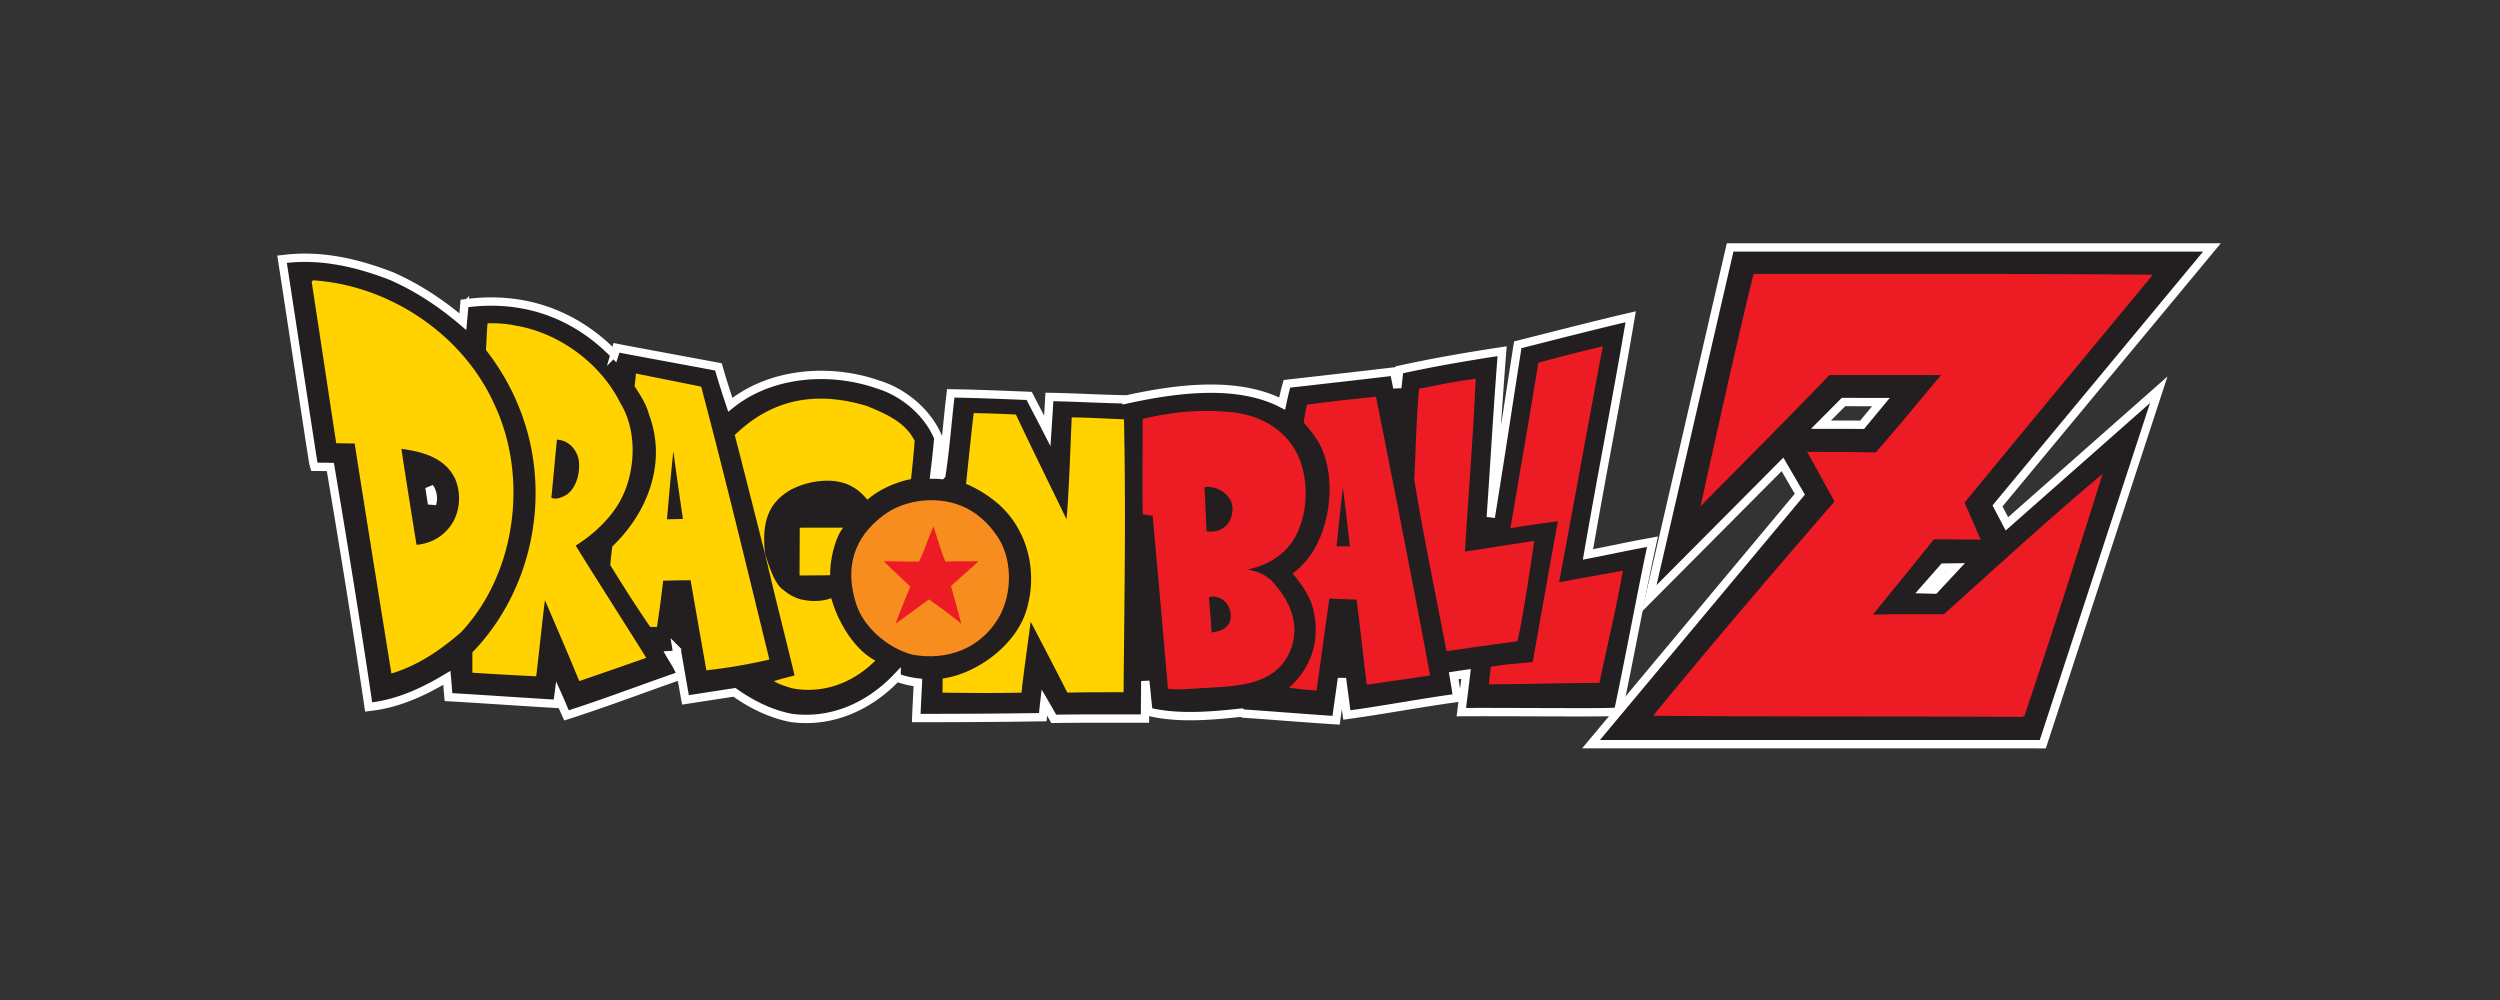 <svg xmlns="http://www.w3.org/2000/svg" width="300" height="120" fill="none" viewBox="0 0 300 120"><rect x="0" y="0" width="300" height="120" fill="#333333" stroke="none"/><path fill="#231F20" stroke="#fff" d="m232.148 70.754-1.225-.033 2.293-2.607 1.411-.02-2.479 2.66Zm12.625 18.55h.363l.113-.345 13.231-40.442.571-1.747-1.377 1.217-16.845 14.875-1.129-2.152 25.054-30.195.68-.819h-57.819l-.09.388-9.226 40.012-.393 1.706 1.235-1.241 14.758-14.836 2.081 3.58-24.372 29.178-.686.82h53.851Zm-21.314-38.335-4.943-.008 2.701-2.716 4.488.008-2.246 2.716Z"/><path fill="#231F20" stroke="#fff" d="M180.941 49.031a1685.43 1685.43 0 0 1-2.049 13.04c.183-2.566.341-5.04.503-7.556.236-3.677.478-7.447.811-11.741l.049-.629-.624.096c-3.738.574-7.625 1.245-11.371 2.061l-.353.077-.038.359-.08.744-.113 1.049c-.094-.49-.193-.99-.304-1.506l-.096-.445-.452.054c-3.088.367-6.173.717-9.263 1.068l-2.794.318-.335.038-.09.325a31.91 31.91 0 0 0-.44 1.848l-.044.201c-2.666-1.382-5.799-1.828-8.94-1.788-3.361.042-6.774.64-9.716 1.284a229.32 229.32 0 0 1-4.617-.147 275.69 275.69 0 0 0-4.174-.14l-.486-.01-.025.484c-.048.905-.108 1.815-.167 2.726l-.003.04-.054.82c-.326-.638-.657-1.271-.987-1.904-.353-.675-.705-1.349-1.051-2.026l-.133-.26-.292-.012c-2.922-.12-5.862-.24-8.673-.287l-.453-.008-.052.45c-.13 1.115-.242 2.228-.354 3.337-.204 2.021-.407 4.028-.709 6.01a5.411 5.411 0 0 0-.411-.037 8.572 8.572 0 0 0-.433-.012c.169-1.425.334-2.83.461-4.273l.011-.122-.048-.114c-1.259-3.02-4.205-5.406-7.198-6.307-5.778-2.014-12.863-1.478-17.715 2.436-.486-1.46-.882-2.671-1.34-4.25l-.085-.296-.302-.057c-1.444-.27-3.463-.644-5.412-1.005-2.847-.528-5.542-1.027-6.07-1.135l-.453-.092-.127.444a10.15 10.15 0 0 1-.114.365c-4.72-4.846-10.827-7.028-17.6-6.182l-.403.05-.033.406a154.389 154.389 0 0 1-.156 1.784c-2.648-2.264-5.5-4.12-8.523-5.452l-.01-.005-.01-.004c-3.87-1.505-8.168-2.582-12.635-2.091l-.52.057.08.516c.463 2.993 1.104 7.203 1.723 11.262l.534 3.505c.38 2.492.726 4.752.982 6.411a500.713 500.713 0 0 0 .404 2.564c.02.119.04.236.054.289l.101.367h.381c.41 0 1.033.005 1.538.014 1.601 9.512 3.109 18.75 4.523 28.313l.072.485.487-.062c3.192-.41 6.152-1.785 8.903-3.435.032.342.056.661.081.988.022.286.044.578.072.896l.039.43.43.025c2.115.124 4.206.26 6.292.395 1.953.126 3.902.253 5.863.37l.421.024.095-.411c.036-.153.061-.31.081-.463l.105.234c.091.208.186.435.283.666.134.32.271.648.408.948l.184.405.424-.136c2.768-.891 5.526-1.884 8.266-2.87 1.529-.551 3.052-1.1 4.57-1.627l.493-.172c.167.959.322 1.84.434 2.465l.086.48.482-.074 1.836-.283 3.562-.547c2.053 1.453 4.314 2.59 6.826 3.073l.015.003.015.002c4.86.631 9.336-1.425 12.608-4.856a11 11 0 0 0 2.551.599c-.025.57-.054 1.127-.082 1.675l-.005.091c-.034.673-.069 1.332-.094 1.976l-.02.52h.52c4.739 0 9.479-.025 14.22-.097l.445-.006.045-.444c.045-.453.091-.89.142-1.328l.083.142.021.037c.271.466.547.94.877 1.534l.145.261.299-.004c2.383-.034 4.734-.032 7.166-.03.981.002 1.976.002 2.991.001h.497l.003-.497c.007-1.172.019-2.575.034-4.007.103 1.044.212 2.128.337 3.32l.038.357.35.079c3.423.77 7.432.405 10.823.031a.79.79 0 0 0 .117.072l.09.044.1.007c1.631.11 3.315.237 5.01.364 1.861.14 3.734.28 5.566.401l.467.031.062-.464c.122-.914.273-1.976.429-3.07l.211-1.488.517 3.889.066.499.499-.07c2.063-.287 4.102-.623 6.134-.957h.003c2.035-.335 4.062-.67 6.113-.955l.5-.07-.074-.5c-.114-.756-.209-1.308-.302-1.85l-.051-.302c.477-.074 1.008-.156 1.484-.224-.154 1.32-.314 2.6-.495 4.017l-.072.567.571-.003c2.128-.01 5.093 0 7.996.01l3.079.009c1.865.005 3.553.006 4.777-.003a68.883 68.883 0 0 0 1.462-.022c.174-.005.317-.012.421-.02.05-.003.102-.008.148-.016a.522.522 0 0 0 .433-.348l.009-.026.006-.028c.647-3.043 1.4-6.883 2.098-10.445.704-3.59 1.352-6.898 1.781-8.82l.165-.738-.744.138c-1.467.271-2.787.54-4.204.829-.876.178-1.789.364-2.798.563.764-4.434 1.577-8.85 2.393-13.273l.043-.235c.873-4.738 1.747-9.486 2.561-14.27l.127-.743-.734.172c-3.221.757-7.753 1.907-10.624 2.635l-1.873.474-.321.08-.051.328c-.383 2.44-.761 4.885-1.139 7.33ZM81.218 78.037c.159.938.34 1.984.508 2.954l-.188-.446c-.206-.489-.486-.946-.743-1.366l-.009-.015c-.116-.19-.228-.373-.33-.552.109-.006.218-.016.32-.032l.347-.054.067-.344.028-.145Zm-29.307-18.61c.061.354.035.72-.069 1.04-.101-.675-.203-1.326-.308-1.981.185.255.313.571.377.942Z"/><path fill="#ED1C24" d="M258.335 32.969c-3.757 4.565-15.218 18.356-22.587 27.344.622 1.434 1.268 2.906 1.933 4.44-1.919-.009-2.962-.028-5.618-.043-2.344 2.964-5.718 7.061-7.321 9.036 3.187-.058 5.785-.039 8.513-.03 6.364-5.688 12.59-11.443 19.05-16.845a1451.785 1451.785 0 0 1-9.331 28.921c.048.191-.191.096-.239.24-15.313-.096-28.951 0-44.36-.144 7.082-8.653 14.404-17.21 21.773-25.719-1.192-2.108-2.24-4.077-3.292-5.942 2.751 0 5.273.01 8.221.062 2.727-3.06 5.216-6.166 7.848-9.274-2.393-.01-9.044-.01-13.399-.01-5.12 5.355-10.193 10.389-15.457 15.738.264-1.157 4.116-18.883 6.365-27.87 16.509 0 31.535-.048 47.901.096ZM187.085 69.874c1.819-.35 4.609-.828 7.657-1.387-.766 4.446-1.9 9.069-2.809 13.467-4.627 0-8.853.157-13.27.157.072-.717.163-1.405.239-2.103 1.627-.287 3.35-.382 5.025-.574.282-1.505 1.948-11.105 3.015-16.874-2.187.272-3.862.511-5.695.826 1.039-6.133 2.312-13.385 3.35-19.853 2.45-.678 5.053-1.338 7.738-1.974-1.115 5.818-3.527 19.184-5.25 28.315Z"/><path fill="#ED1C24" d="M177.08 45.446c-.302 7.194-.862 13.72-1.292 20.746 1.507-.243 5.637-.874 8.326-1.29-.244 1.663-1.244 8.605-2.01 12.046-2.923.383-6.422.89-8.517 1.19-1.293-6.74-2.776-13.81-3.877-20.55.192-3.633.24-7.362.575-10.947 2.249-.43 4.498-.909 6.795-1.195Z"/><path fill="#FFD200" d="M109.755 52.903c-.11 1.573-.259 3.007-.431 4.589-1.689.32-3.756 1.18-5.24 2.472-.44-.517-.957-1.076-1.651-1.468-2.201-1.386-5.594-.808-7.652.34-2.632 1.577-3.407 3.915-2.962 7.705-1.225-4.833-2.364-9.379-3.646-14.34 4.115-3.969 9.192-5.489 15.873-3.476 2.057.86 4.608 1.878 5.709 4.173v.005ZM121.91 49.748c2.034 4.307 4.039 8.37 6.077 12.572.335-4.063.431-8.174.622-12.237 2.005.028 4.125.148 6.269.239.239 11.09.043 21.54-.048 32.745-2.124 0-4.594 0-6.747.048a717.726 717.726 0 0 0-4.403-8.509c-.335 2.577-.813 5.86-1.1 8.51-3.091.07-6.35.042-9.475 0 .009-.589.009-1.067.009-1.693 4.164-.574 8.892-4.092 10.088-8.299 1.292-4.35.239-9.274-3.206-12.477-1.244-1.1-2.584-1.96-4.068-2.581.33-3.232.881-8.442.929-8.49a119.8 119.8 0 0 1 5.053.172ZM69.08 65.475c1.914-1.195 3.78-2.868 5.025-4.828 2.153-3.442 2.536-8.7.335-12.285-2.393-4.829-7.418-8.414-12.49-9.275a13.994 13.994 0 0 0-3.446-.286c-.09 1.032-.12 2.05-.19 3.203a28.06 28.06 0 0 1 4.306 7.744c3.589 9.8 1.196 21.177-5.934 28.539a205.706 205.706 0 0 0 0 2.438c2.474.163 5.106.31 7.657.43.382-3.136.799-7.29 1.052-9.13 1.426 3.331 2.709 6.262 4.116 9.704 2.536-.86 7.446-2.577 8.044-2.787-2.776-4.446-5.714-9.02-8.475-13.467Zm-1.005-6.166c-.574.382-1.34.669-1.914.43.24-2.342.416-4.427.67-6.98 1.053.048 1.962.694 2.44 1.817.479 1.123.24 3.633-1.196 4.733Z"/><path fill="#FFD200" d="M59.361 48.6c-3.828-8.556-12.724-14.389-21.816-14.962-.048.096-.096.096-.144.191.957 6.167 2.828 18.672 2.948 19.36.69 0 1.345.03 2.21.03 1.436 9.178 2.925 18.375 4.408 27.601 3.063-.908 5.79-2.724 8.327-4.923C61.945 68.869 63.428 57.3 59.36 48.6Zm-5.355 14.58c-1.005 1.34-2.44 2.056-4.02 2.2-.306-1.821-1.56-9.71-1.818-11.521 2.489.335 5.264 1.052 6.46 3.633.766 1.817.575 4.111-.622 5.689ZM84.154 46.402c-2.584-.526-5.216-1.052-7.848-1.578 0 .048-.067.927-.158 1.525.809 1.224 1.44 2.247 1.732 3.399 2.154 5.689-.096 11.712-4.402 15.823-.096.765-.192 1.482-.24 2.247 1.532 2.486 3.11 4.971 4.786 7.41h.813c.33-2.142.507-3.576.747-5.546 1.316-.029 1.914-.043 3.287-.057.627 3.642 1.613 9.23 1.895 10.813a65.683 65.683 0 0 0 7.561-1.29c-2.68-10.948-5.312-21.895-8.183-32.746h.01ZM80.038 62.32s.45-5.368.766-8.174c.368 2.868 1.148 8.127 1.148 8.127l-1.914.047Z"/><path fill="#ED1C24" d="M165.117 47.597c-2.775.277-5.618.602-8.279.956-.239.96-.239 1.29-.397 2.141 1.024 1.267 2.206 2.371 2.819 5.154.856 3.872-.077 10.01-4.144 12.974 1.244 1.482 2.297 3.011 2.584 4.828.67 3.442-.431 6.55-3.015 8.891 1.105.14 2.201.24 3.302.335.555-4.054 1.244-9.01 1.531-11.043 1.297.058 1.986.058 3.273.12.45 3.523.795 6.86 1.225 10.206 2.345-.335 5.236-.765 7.595-1.095-1.867-10.277-6.279-32.478-6.499-33.467h.005Zm-4.733 17.974c.259-2.342.465-4.642.766-7.075.297 2.28.569 4.733.837 7.06-.536 0-.928 0-1.603.01v.005Z"/><path fill="#F78D1E" d="M119.374 63.946c2.201 2.772 2.201 7.362.383 10.325-2.202 3.586-6.126 5.02-10.193 4.303-2.919-.717-6.03-3.299-6.891-6.31-1.34-4.374-.048-7.84 3.206-10.326 2.68-2.104 6.891-2.534 10.001-1.004 1.292.622 2.584 1.721 3.494 3.012Z"/><path fill="#ED1C24" d="M113.435 67.388c.962-.039 3.005-.039 3.986-.039-.718.689-2.364 2.123-3.287 2.96-.01.114.885 3.198 1.22 4.536-1.369-1.128-2.536-1.965-3.876-2.916-1.201.86-2.776 2.046-4.015 2.92a132.704 132.704 0 0 1 1.766-4.45c-.627-.655-2.182-2.031-3.168-3.045 1.244-.01 2.929.058 4.225.038.67-1.386 1.101-2.82 1.723-4.206.048 0 .861 2.82 1.436 4.206l-.01-.004Z"/><path fill="#FFD200" d="M101.18 63.32c-.957 1.166-1.613 3.915-1.555 5.707-1.25.024-3.68.029-3.68.029l.024-5.732 5.211-.005ZM94.021 70.8c.766.656 1.684 1.11 2.622 1.225 1.053.19 2.202.095 3.11-.24.767 2.773 2.714 6.143 5.289 7.487-2.723 2.72-6.34 4.034-10.026 3.317-.717-.239-1.483-.43-2.153-.86a66.395 66.395 0 0 1 2.488-.67c-1.019-4.273-2.517-10.072-3.589-14.819.302.995 1.077 3.83 2.26 4.56Z"/><path fill="#ED1C24" d="M149.707 68.344c2.01-.43 3.972-1.387 5.264-3.203 2.106-2.964 2.249-7.84.527-10.995-1.484-2.677-4.211-4.16-6.987-4.59-3.905-.52-7.656-.19-11.389.718.005 3.814-.053 7.041 0 11.425.397.095.756.124 1.196.191a3412.61 3412.61 0 0 1 1.833 20.757c1.029.133 1.555.057 2.474.038 4.69-.43 10.719.239 12.442-5.259.861-2.963-.526-5.688-2.536-7.792-.814-.717-1.555-1.056-2.824-1.29Zm-2.153 6.358c-.431.812-1.292 1.099-2.153 1.195-.106-1.434-.197-2.75-.335-4.207.574-.24 1.387 0 1.866.43.67.67.962 1.654.622 2.581Zm-.33-11.712c-.67.669-1.436.908-2.441.764-.081-1.96-.172-3.723-.239-5.306 1.292-.143 2.441.478 3.111 1.53.478.956.239 2.199-.431 3.011Z"/></svg>